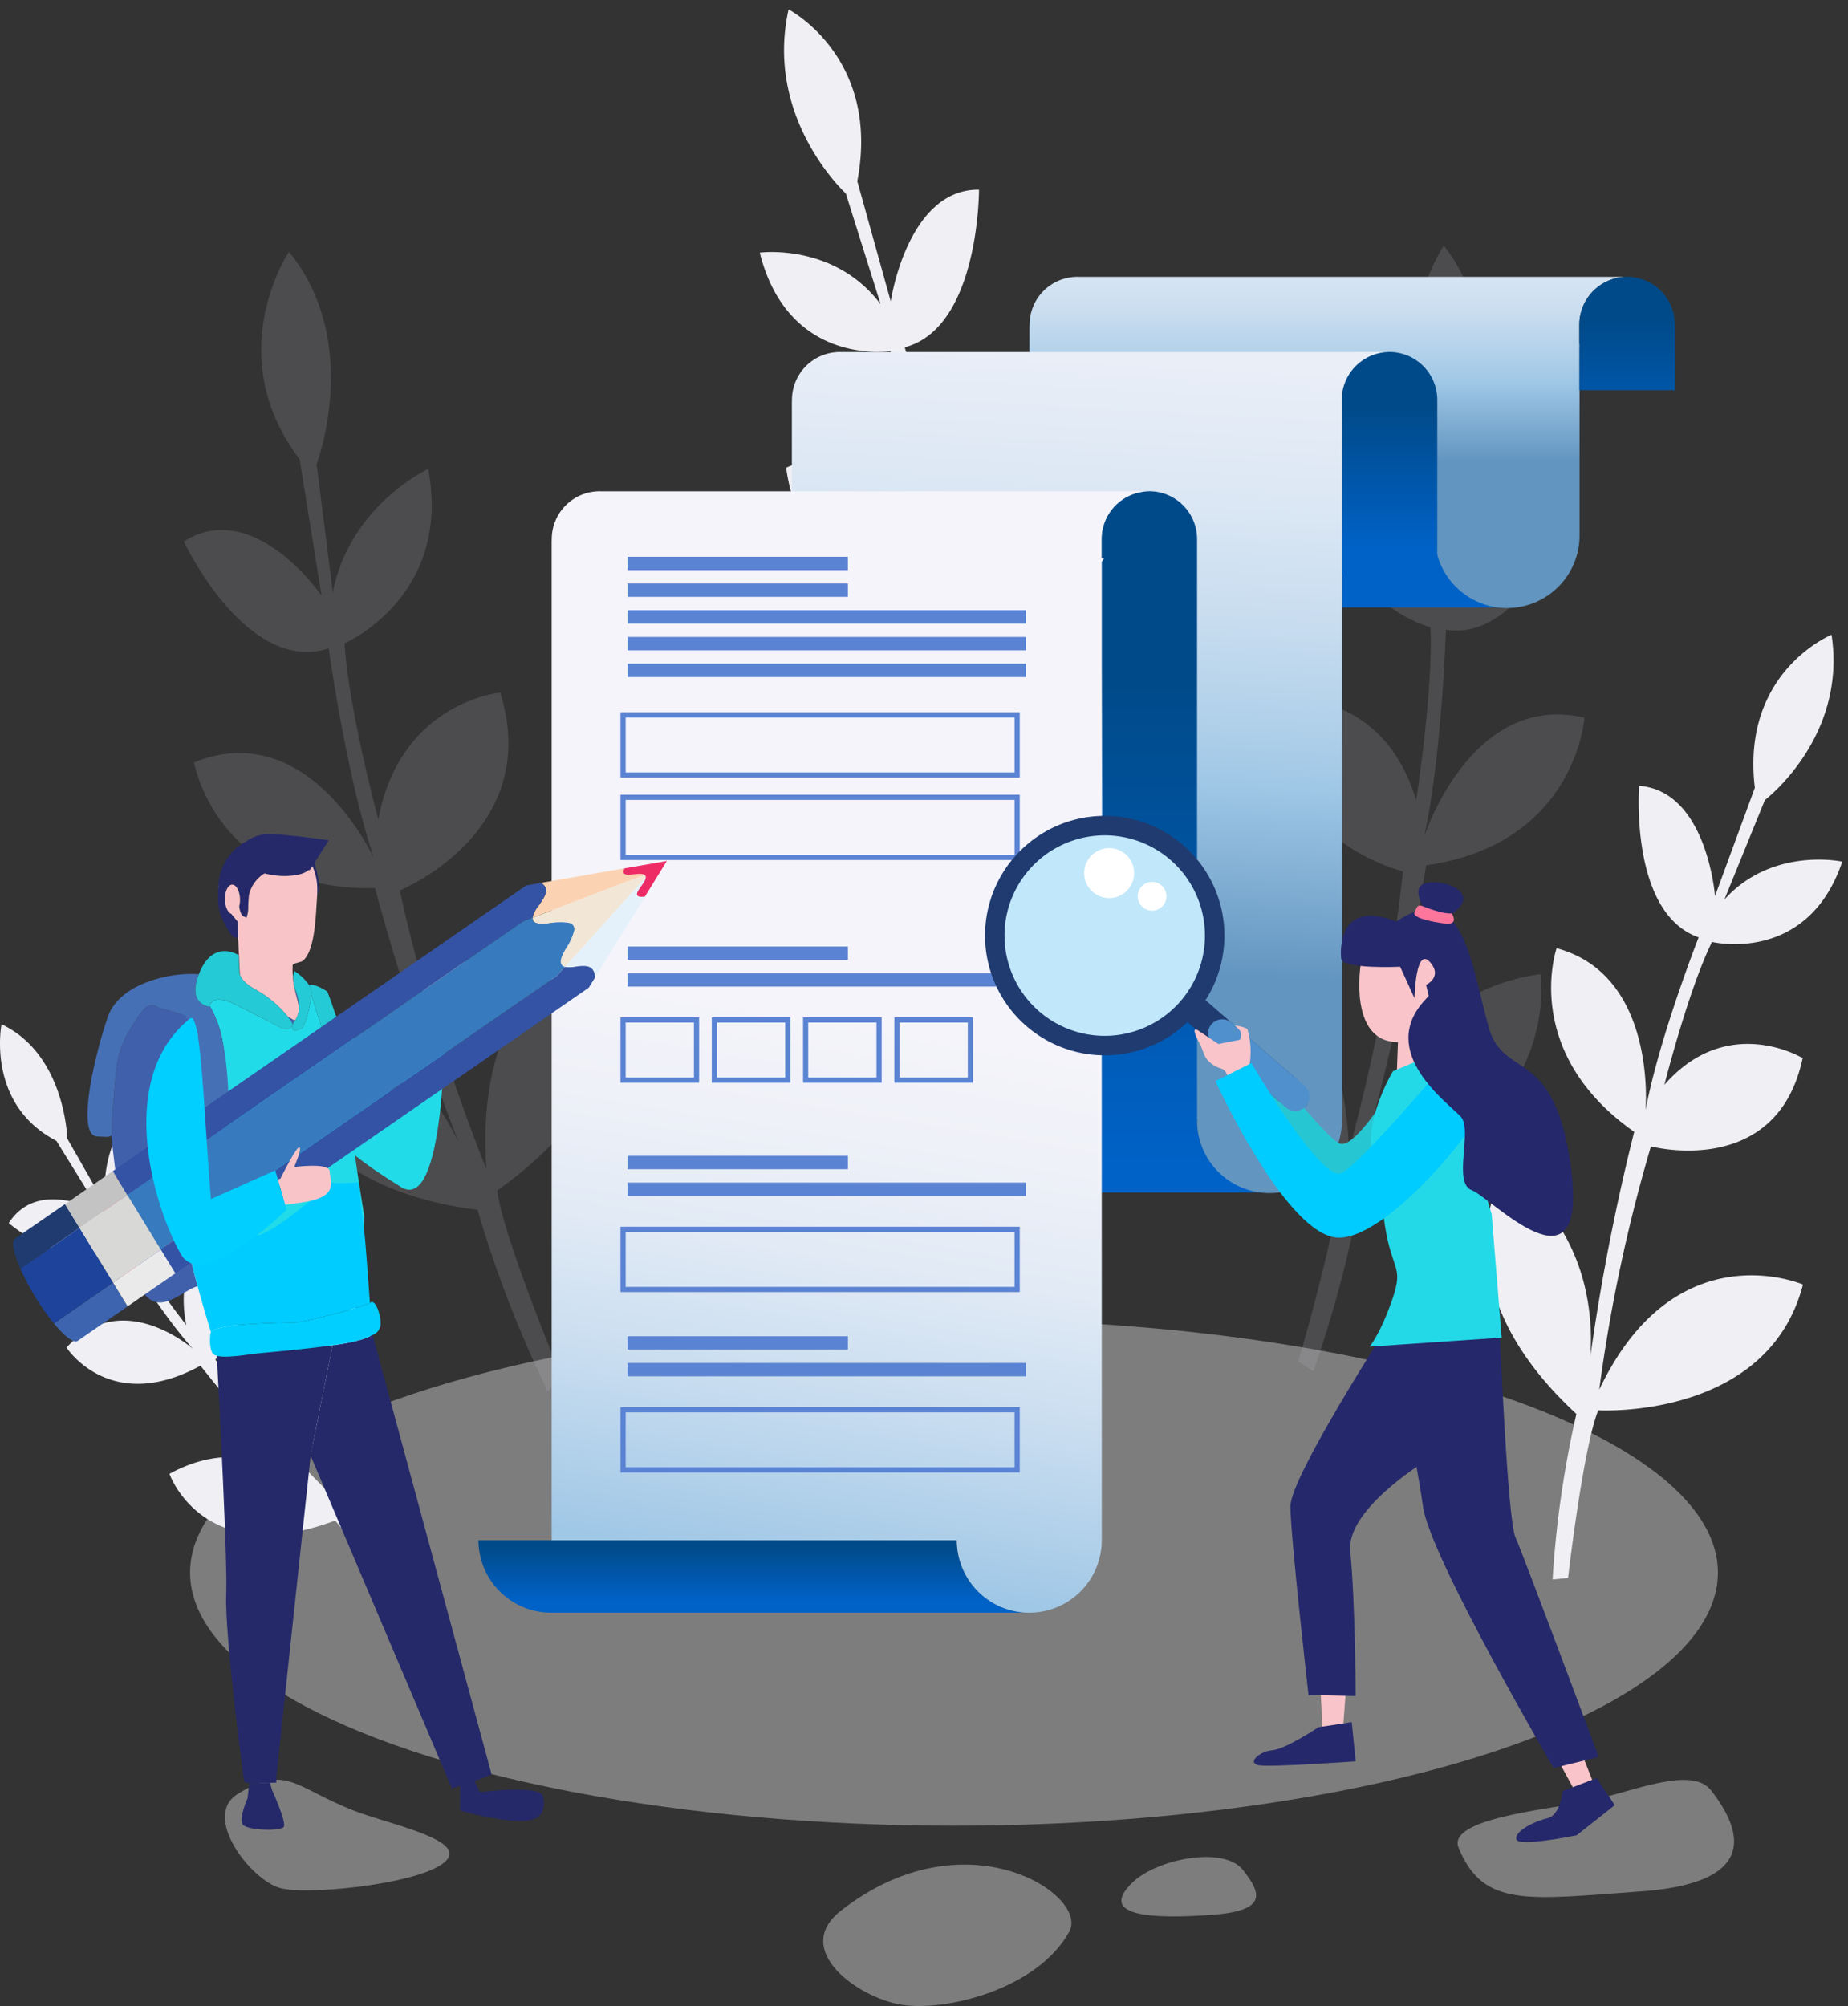 <svg xmlns="http://www.w3.org/2000/svg" xmlns:xlink="http://www.w3.org/1999/xlink" width="356.863" height="387.272" viewBox="0 0 356.863 387.272"><rect x="0" y="0" width="356.863" height="387.272" fill="#333333" stroke="none"/><defs><style>.a{fill:#d1d1d1;opacity:0.47;}.b{fill:#f0eff3;}.c{fill:#b9b8c7;opacity:0.19;}.d{fill:#0f3872;}.e{fill:url(#a);}.f{fill:url(#b);}.g{fill:url(#c);}.h{fill:url(#d);}.i{fill:url(#e);}.j{fill:url(#f);}.k{fill:url(#g);}.l{fill:url(#h);}.m{fill:url(#i);}.n{fill:#5b83d3;}.o{fill:none;stroke:#5b83d3;stroke-miterlimit:10;}.p{fill:#26c7d2;}.q{fill:#c1e8fa;mix-blend-mode:multiply;isolation:isolate;}.r{fill:#203b70;}.s{fill:#5090cc;}.t{fill:#fff;}.u{fill:#fac5ca;}.v{fill:#25286a;}.w{fill:#24d9e7;}.x{fill:#0cf;}.y{fill:#ff769d;}.z{fill:#f9c4c8;}.aa{fill:#22dbe8;}.ab{fill:#4060ab;}.ac{fill:#252969;}.ad{fill:#4161ac;}.ae{fill:#ee4678;}.af{fill:#24cad5;}.ag{fill:#4670b6;}.ah{fill:#00cfff;}.ai{fill:#3d64ae;}.aj{fill:#e5f1fa;}.ak{fill:#fcd3b2;}.al{fill:#f2e6d6;}.am{fill:#1d439a;}.an{fill:#ed2c65;}.ao{fill:#3453a4;}.ap{fill:#eaeaea;}.aq{fill:#c3c3c3;}.ar{fill:#377abd;}.as{fill:#d8d8d7;}</style><linearGradient id="a" x1="0.5" y1="0.519" x2="0.5" y2="-1.752" gradientUnits="objectBoundingBox"><stop offset="0.136" stop-color="#0062c7"/><stop offset="1" stop-color="#004a89"/></linearGradient><linearGradient id="b" x1="0.5" y1="-0.783" x2="0.5" y2="0.587" gradientUnits="objectBoundingBox"><stop offset="0" stop-color="#f4f4fa"/><stop offset="0.271" stop-color="#f1f2f9"/><stop offset="0.425" stop-color="#e9eef7"/><stop offset="0.549" stop-color="#dbe7f4"/><stop offset="0.658" stop-color="#c7dcef"/><stop offset="0.756" stop-color="#aecfe9"/><stop offset="0.804" stop-color="#9fc7e6"/><stop offset="0.979" stop-color="#6295c0"/></linearGradient><linearGradient id="c" x1="0.5" y1="1.845" x2="0.5" y2="0.38" xlink:href="#a"/><linearGradient id="d" x1="0.5" y1="1.104" x2="0.5" y2="0.03" xlink:href="#a"/><linearGradient id="e" x1="0.523" y1="-0.554" x2="0.472" y2="0.762" xlink:href="#b"/><linearGradient id="f" x1="0.5" y1="0.992" x2="0.5" y2="0.252" xlink:href="#a"/><linearGradient id="g" x1="0.5" y1="0.962" x2="0.5" y2="0.078" xlink:href="#a"/><linearGradient id="h" x1="0.5" y1="1.199" x2="0.5" y2="0.3" xlink:href="#a"/><linearGradient id="i" x1="0.499" y1="0.054" x2="0.42" y2="0.961" gradientUnits="objectBoundingBox"><stop offset="0.457" stop-color="#f4f4fa"/><stop offset="0.564" stop-color="#eff1f8"/><stop offset="0.689" stop-color="#e1eaf5"/><stop offset="0.822" stop-color="#c9ddf0"/><stop offset="0.96" stop-color="#a9cce8"/><stop offset="1" stop-color="#9fc7e6"/></linearGradient></defs><g transform="translate(-499.339 -83)"><g transform="translate(499.339 84.827)"><g transform="translate(0 0)"><g transform="translate(36.706 252.904)"><ellipse class="a" cx="147.517" cy="48.868" rx="147.517" ry="48.868"/><path class="a" d="M599.43,857.627c-7.094,4.33,2.49,16.646,8.128,18.191s29.785-1.051,32.512-5.847c2.158-3.8-12.18-6.683-18.288-9.1C610.267,856.328,608.815,851.9,599.43,857.627Z" transform="translate(-590.188 -766.058)"/><path class="a" d="M859.894,900.628c-9.61,7.532,3.287,16.847,11.83,18.169s26.173-3.062,32.268-14.107C907.926,897.565,883.9,881.814,859.894,900.628Z" transform="translate(-734.223 -786.484)"/><path class="a" d="M1131.9,868.059c-2.193-5.408,16.08-7.277,23.784-8.716,9.117-1.7,21.056-7.352,24.984-2.328,6.783,8.674,8.2,17.945-13.546,19.49S1136.642,879.753,1131.9,868.059Z" transform="translate(-886.947 -766.095)"/><path class="a" d="M988.019,893.313c4.756-4.561,17.632-7.079,21.322-2.36,3.453,4.416,4.921,7.866-6.151,8.653S981.048,900,988.019,893.313Z" transform="translate(-806.003 -784.653)"/></g><path class="b" d="M876.97,288.345l-3.115-.587s-1.078-27.146-3.606-35.364c0,0-34.546-.932-39.646-29.765,0,0,26.7-9.217,39.747,25.448,0,0-1.212-26.242-6.843-51.459,0,0-26.036,4.7-29.457-21.032,0,0,15.873-8.159,27.639,7.993,0,0-3.44-20.159-7.519-30.527,0,0-19.666,3.109-25.221-19,0,0,14.424-1.929,23.346,9.972l-6.726-21.4S829.814,108.206,834.517,87.1c0,0,17.85,9.246,13.268,33.158l6.46,23.2s3.19-21.7,17.044-21.565c0,0,.085,26.65-14.346,30.435,0,0,6.467,21.347,8.19,36.847,0,0-.382-28.254,20.455-32.072,0,0,5.814,22.154-18.479,36.779a460.349,460.349,0,0,1,5.842,52.818S868.543,218.627,892.837,204c0,0,12.951,24.427-18.219,49.526A218.446,218.446,0,0,1,876.97,288.345Z" transform="translate(-682.237 -87.104)"/><path class="c" d="M1038.728,406.861l-2.887-1.914s8-27.326,8.241-36.54c0,0-33.876-15.7-29.294-46.42,0,0,29.5,2.3,30.836,42.191,0,0,7.565-26.488,10.413-53.852,0,0-27.335-6.493-22.128-33.419,0,0,18.433-1.283,24.683,19.736,0,0,3.328-21.421,2.754-33.427,0,0-20.5-5.338-18.616-29.591,0,0,14.918,4.263,19.774,19.858l.489-24.052s-10.773-21.018.928-39.889c0,0,14.577,16.788,2.057,38.491l-1.356,25.728s10.4-20.107,24.068-14.049c0,0-8.816,26.409-24.36,23.981,0,0-.729,23.893-4.2,39.969,0,0,9.057-28.124,30.953-22.986,0,0-1.644,24.412-30.57,28.491a482.022,482.022,0,0,1-11.857,54.77s5.015-29.678,33.941-33.757c0,0,4.659,29.715-34.569,41.216A226.293,226.293,0,0,1,1038.728,406.861Z" transform="translate(-785.12 -143.946)"/><path class="b" d="M1157.024,540.689l2.988-.291s2.87-24.977,5.821-32.36c0,0,32.75,1.926,39.539-24.283,0,0-24.635-10.664-39.34,20.289a308.979,308.979,0,0,1,9.98-46.959s24.314,6.437,29.3-17.043c0,0-14.462-8.814-26.7,5.15,0,0,4.628-18.335,9.193-27.578,0,0,18.4,4.457,25.157-15.5,0,0-13.516-2.944-22.768,7.323l7.822-19.213s15.889-12.048,12.877-31.911c0,0-17.519,7.1-14.813,29.544l-7.693,20.9s-1.54-20.29-14.656-21.286c0,0-1.9,24.6,11.5,29.258,0,0-7.573,19.188-10.259,33.36,0,0,2.286-26.055-17.169-31.261,0,0-7.011,19.985,14.979,35.449a414.258,414.258,0,0,0-9.126,48.3s6.085-25.573-15.9-41.036c0,0-13.917,21.509,13.863,47.2A196.778,196.778,0,0,0,1157.024,540.689Z" transform="translate(-857.206 -237.594)"/><path class="c" d="M649.356,412.19l2.8-2.457s-11.312-26.849-12.572-36.314c0,0,33.564-21.876,25.438-52.794,0,0-30.47,7.318-27.505,48.69,0,0-10.769-26.058-16.724-53.809,0,0,27.756-11.276,19.395-38.181,0,0-19.336,1.765-23.549,24.495,0,0-5.8-21.54-6.518-34.022,0,0,20.766-8.941,16.155-33.644,0,0-15.07,6.9-18.424,23.8l-3.135-24.73s8.924-23.486-5.321-40.993c0,0-13.348,19.76,2.06,40.052l4.221,26.314s-13.027-19-26.6-10.461c0,0,12.064,25.766,27.987,20.657,0,0,3.368,24.526,8.738,40.528,0,0-12.5-27.495-34.744-18.526,0,0,4.378,24.907,34.946,24.269a477.508,477.508,0,0,0,18.327,54.514s-8.463-29.776-39.03-29.137c0,0-1.607,31.434,40.5,36.727A223.05,223.05,0,0,0,649.356,412.19Z" transform="translate(-543.585 -145.436)"/><path class="b" d="M580.111,639.206l1.038-2.26s-12.833-12.1-15.782-17.182c0,0,14.24-22.723,2.292-38.128,0,0-15.872,13.389-4.449,36.381a198.478,198.478,0,0,1-22.285-26.034s13.376-14.858,2.233-27.875c0,0-10.748,6.834-7.845,21.223,0,0-8.407-10.689-11.749-17.68,0,0,9.889-11.407,1.428-24.281,0,0-7.081,8.514-5.049,19.279l-7.615-13.334s-.361-16.242-12.695-22.064c0,0-3.066,15.422,10.591,22.5l8.614,13.921s-11.981-7.05-17.81,1.961c0,0,13.013,11.246,21.005,3.508,0,0,7.7,13.145,14.558,20.768,0,0-13.672-12.112-24.406-.246,0,0,8.374,13.062,25.87,3.5a265.416,265.416,0,0,0,23.377,25.958s-11.875-14.644-29.371-5.081c0,0,6.451,18.63,32,9.021A123.168,123.168,0,0,0,580.111,639.206Z" transform="translate(-499.339 -331.338)"/></g></g><g transform="translate(591.725 83)"><g transform="translate(92.267)"><path class="d" d="M1301.018,83c-.017.018-.032.037-.049.054.006-.006.014-.009.019-.015S1301.007,83.012,1301.018,83Z" transform="translate(-1128.808 -83)"/><g transform="translate(0 53.437)"><path class="e" d="M1006.572,315.024l-78.243.779-14.143-.779a14.032,14.032,0,0,0,13.991,13.991h92.386A14.032,14.032,0,0,1,1006.572,315.024Z" transform="translate(-914.186 -265.185)"/><path class="f" d="M1052.147,212.278a9.246,9.246,0,0,1,8.967-9.211H955.457c-.086,0-.169-.013-.256-.013s-.17.011-.256.013a9.246,9.246,0,0,0-8.967,9.211v.19l-.018.019v38.54l78.243,1.867a13.991,13.991,0,1,0,27.981,0V216.7l.447-.676h-.485Z" transform="translate(-931.817 -203.054)"/><path class="g" d="M1193.746,203.054c-.086,0-.17.011-.256.013a9.246,9.246,0,0,0-8.967,9.211v12.658h18.446V212.278A9.25,9.25,0,0,0,1193.746,203.054Z" transform="translate(-1064.193 -203.054)"/></g></g><g transform="translate(46.384 67.953)"><path class="d" d="M1197.937,336.738c-.017.018-.032.037-.049.054.006-.006.014-.009.02-.015S1197.926,336.75,1197.937,336.738Z" transform="translate(-1025.727 -291.75)"/><path class="h" d="M903.491,459.217l-78.243-87.872L811.1,459.217A14.032,14.032,0,0,0,825.1,473.208h92.386A14.032,14.032,0,0,1,903.491,459.217Z" transform="translate(-811.105 -310.953)"/><path class="i" d="M949.066,244.89a9.246,9.246,0,0,1,8.967-9.211H852.376c-.086,0-.169-.013-.255-.013s-.17.011-.256.013a9.246,9.246,0,0,0-8.967,9.211v.19l-.018.019v50.96l78.243,87.872a13.991,13.991,0,1,0,27.981,0V249.312l.447-.676h-.485Z" transform="translate(-828.736 -235.666)"/><path class="j" d="M1090.665,235.666c-.086,0-.17.011-.256.013a9.246,9.246,0,0,0-8.967,9.211v33.724h18.446V244.89A9.25,9.25,0,0,0,1090.665,235.666Z" transform="translate(-961.112 -235.666)"/></g><g transform="translate(0 94.833)"><path class="k" d="M799.283,751.032H706.9a14.032,14.032,0,0,0,13.991,13.991h92.386A14.032,14.032,0,0,1,799.283,751.032Z" transform="translate(-706.896 -548.517)"/><path class="l" d="M986.456,296.055c-.086,0-.17.011-.255.013a9.246,9.246,0,0,0-8.968,9.211v24.63l.485,87.872h17.961v-112.5A9.25,9.25,0,0,0,986.456,296.055Z" transform="translate(-856.903 -296.055)"/></g><g transform="translate(14.143 94.833)"><path class="d" d="M1093.68,716.479c.006-.005.014-.009.02-.015s.018-.028.029-.039C1093.712,716.443,1093.7,716.461,1093.68,716.479Z" transform="translate(-935.662 -529.314)"/><path class="m" d="M747.911,296.055c-.086,0-.17.011-.255.013a9.245,9.245,0,0,0-8.968,9.21v.19l-.018.019V498.57h78.244a13.99,13.99,0,1,0,27.981,0V309.7l.448-.676h-.486v-3.746a9.245,9.245,0,0,1,8.968-9.21H748.167C748.081,296.066,748,296.055,747.911,296.055Z" transform="translate(-738.67 -296.055)"/></g><rect class="n" width="42.565" height="2.58" transform="translate(28.791 107.488)"/><rect class="n" width="42.565" height="2.58" transform="translate(28.791 112.648)"/><rect class="n" width="76.961" height="2.58" transform="translate(28.791 117.807)"/><rect class="n" width="42.565" height="2.58" transform="translate(28.791 182.729)"/><rect class="n" width="76.961" height="2.58" transform="translate(28.791 187.889)"/><rect class="n" width="42.565" height="2.58" transform="translate(28.791 223.145)"/><rect class="n" width="76.961" height="2.58" transform="translate(28.791 228.304)"/><rect class="n" width="76.961" height="2.58" transform="translate(28.791 122.967)"/><rect class="n" width="76.961" height="2.58" transform="translate(28.791 128.126)"/><rect class="o" width="76.101" height="11.609" transform="translate(27.931 138.015)"/><rect class="o" width="76.101" height="11.609" transform="translate(27.931 153.923)"/><rect class="o" width="76.101" height="11.609" transform="translate(27.931 237.333)"/><rect class="n" width="42.565" height="2.58" transform="translate(28.791 257.97)"/><rect class="n" width="76.961" height="2.58" transform="translate(28.791 263.13)"/><rect class="o" width="76.101" height="11.609" transform="translate(27.931 272.159)"/><rect class="o" width="14.183" height="11.609" transform="translate(27.931 196.918)"/><rect class="o" width="14.183" height="11.609" transform="translate(45.559 196.918)"/><rect class="o" width="14.183" height="11.609" transform="translate(63.187 196.918)"/><rect class="o" width="14.183" height="11.609" transform="translate(80.815 196.918)"/></g><g transform="translate(687.914 237.576)"><path class="p" d="M1064.45,549.861s-5.833,9.332-8.457,8.457S1041.12,541.7,1041.12,541.7l-4.958,7,18.372,23.622,10.79-9.915Z" transform="translate(-985.792 -492.101)"/><g transform="translate(0)"><g transform="translate(0)"><circle class="q" cx="20.865" cy="20.865" r="20.865" transform="translate(0 39.743) rotate(-72.25)"/><g transform="translate(1.644 2.93)"><path class="r" d="M948.139,436.92a23.113,23.113,0,1,0,17.624,39.774l17.443,15.09c1.15.995,4.513,2.2,5.508,1.052s-.884-4.336-2.035-5.331L971.91,474.728l-2.642-2.286a23.114,23.114,0,0,0-21.128-35.522Zm3.063,42.356a19.353,19.353,0,1,1,17.907-20.7A19.354,19.354,0,0,1,951.2,479.275Z" transform="translate(-926.693 -436.859)"/><path class="s" d="M1042.363,541.839h0a2.754,2.754,0,0,1-3.884.281l-14.086-12.185a2.754,2.754,0,0,1-.281-3.885h0a2.754,2.754,0,0,1,3.885-.281l14.086,12.185A2.754,2.754,0,0,1,1042.363,541.839Z" transform="translate(-980.377 -485.822)"/></g></g><path class="t" d="M979.31,456.368a4.821,4.821,0,1,1-4.079-5.463A4.821,4.821,0,0,1,979.31,456.368Z" transform="translate(-948.922 -441.694)"/><path class="t" d="M998.453,468.684a2.773,2.773,0,1,1-2.346-3.142A2.773,2.773,0,0,1,998.453,468.684Z" transform="translate(-961.806 -449.828)"/></g><path class="u" d="M1028.14,535.832a15.814,15.814,0,0,0-.3-7.2c-.156-.483-2.189-.813-2.374-.816s1.007.911,1.038,1.261a3.268,3.268,0,0,1-.021,1.167.434.434,0,0,1-.333.362l-3.949.77-3.783-2.522s-1.977-1.526.208,2.514c.618,1.144.62,2.074,1.5,3.123a5.471,5.471,0,0,0,2.671,1.632c1.918.808,1.214,4.237,1.214,4.237Z" transform="translate(-975.493 -484.402)"/><g transform="translate(46.127 15.753)"><path class="u" d="M1077.105,816.586l-.582,7.753-3.877-.388-.388-7.947Z" transform="translate(-1051.948 -660.066)"/><path class="u" d="M1178.638,840.523l2.853,7.233-3.659,1.339-3.81-6.985Z" transform="translate(-1108.416 -673.671)"/><path class="v" d="M1062.227,829.94l-6.4.969s-6.4,4.265-8.916,4.458-5.04,2.52-2.52,2.907S1063,837.5,1063,837.5Z" transform="translate(-1035.907 -667.798)"/><path class="v" d="M1091,679.172s-21.226,11.264-20.257,20.955,1.048,27.915,1.048,27.915l-9.11-.194s-3.489-30.625-3.489-36.44,19.6-36.022,19.6-36.022Z" transform="translate(-1044.7 -570.941)"/><path class="v" d="M1172.689,854.183l-6.59,2.52s-.388,4.652-2.908,5.234-6.4,2.52-6.009,4.071,11.63-.775,11.63-.775l7.366-5.815Z" transform="translate(-1099.056 -681.25)"/><path class="v" d="M1123.295,656.917s1.545,37.806,3.1,41.3,16.093,42.439,16.093,42.439l-8.722,2.132s-23.841-40.7-25.2-50.4-6.541-35.44-6.541-35.44Z" transform="translate(-1068.464 -571.79)"/><path class="u" d="M1089.351,498.845s-2.52,15.119,7.172,15.119l-.388,10.467,8.916-3.876-.582-23.066-11.824-.387Z" transform="translate(-1061.269 -483.109)"/><path class="v" d="M1092.516,490.039s-11.2.535-11.395-1.6-.27-10.8,9.615-7.5,13.568,3.3,12.6,7.947-2.714,10.273-2.714,10.273l-1.938-.775-1.163-4.845s2.9-1.353,1.163-3.877c-3.186-4.626-3.4,6.449-3.4,6.449Z" transform="translate(-1056.839 -473.73)"/><path class="w" d="M1107.715,538.47l-9.691,4.071s-4.088,6.814-4.253,13.059c-.149,5.637,1.888,10.319,2.449,14.909,1.346,11,4.117,9.081,1.636,16.215-2.32,6.669-4.35,8.989-4.35,8.989l25.516-1.74-1.929-23.783Z" transform="translate(-1063.739 -506.064)"/><path class="x" d="M1071.38,543.26s-16.561,19.679-20.422,21.61c-3.8,1.9-17.378-21.24-17.378-21.24l-6.951,3.475s12.872,28.139,22.785,30.122c9.654,1.931,29.72-23.5,28.751-25.633S1073.318,544.423,1071.38,543.26Z" transform="translate(-1026.628 -508.722)"/><path class="v" d="M1100.664,485.847s14.63-1.394,4.877,8.825,4.412,20.2,6.735,22.759-1.626,12.772,2.09,14.166,22.245,21.168,19.275-3.483c-2.977-24.711-13.1-17.554-16-27.976-3.368-12.111-4.891-28.459-17.212-20.793l-4.877,2.787Z" transform="translate(-1064.875 -472.163)"/><path class="v" d="M1117.422,473.15s-4.877-6.038-1.626-7.2,10.218,1.394,6.5,4.877S1117.422,473.15,1117.422,473.15Z" transform="translate(-1075.487 -465.667)"/><path class="y" d="M1114.476,475.842s3.824,1.6,5.692,1.423c0,0,1.512,2.312-1.334,1.956s-6.314-1.156-5.869-2.134S1113.5,475.486,1114.476,475.842Z" transform="translate(-1074.514 -471.256)"/></g></g><g transform="translate(501.884 244.042)"><path class="z" d="M686.614,493.775c-.608-.362-4.661,5.669-4.661,5.669l-.507-1.327c-.709-2.9-2.33-1.086-2.33-1.086a48.992,48.992,0,0,1,1.925,5.911,22.59,22.59,0,0,1,.125,2.563c.148-.247.277-.392.381-.392l3.394,2.258c1.452-1.91,3.476-4.842,4.1-7.083A6.2,6.2,0,0,0,686.614,493.775Z" transform="translate(-601.641 -471.968)"/><path class="aa" d="M658.11,517.265c-1.577,2.644-5.36,18.091-5.36,18.091-3.344-7.238-15.185-20.405-15.185-20.405l.1.557c.008.011,5.929,7.878,6.874,21.427.116,1.665-3.138,4.174-3.067,5.875,3.219,3.78,11.4,8.622,11.646,8.8,9.124,6.622,8.815-32.449,8.815-32.449l-.051-.034-3.393-2.258C658.388,516.873,658.258,517.017,658.11,517.265Z" transform="translate(-578.584 -483.727)"/><path class="ab" d="M547.958,538.076c.684-6.718.342-9.441,3.077-14.162,4.317-7.448,4.617-4.539,6.327-4.358a36.518,36.518,0,0,1,3.661,1.075l3.726.218c-3.106,1.22-5.405,12.2-3.613,15.313.68,1.181-3.094-.636-1.014,3.271.435,6.128.969,12.9,1.548,18.571a16.387,16.387,0,0,1-.889,3.674c-.684.363-4.446,1.453-3.419,2.905s1.026,3.45,4.1,2.179a2.955,2.955,0,0,0,1.143-1.022c.077.506.154.992.231,1.43.251,1.429.812,3.66,1.451,6.008-3.182.7-8.274,7.233-11.7-1.019a.905.905,0,0,0,.5-1.222s-2.906-7.807-2.906-9.986a94.339,94.339,0,0,0-1.368-9.441c-.085.03-.186.068-.3.109-.362-2.692-.667-5.266-.912-7.626C547.95,543.415,547.57,541.885,547.958,538.076Z" transform="translate(-528.666 -485.889)"/><path class="ac" d="M609.62,856.259l.43,1.459s2.853,6.228,2.219,7.069-7.133.674-7.926-.5.951-5.049.951-5.049l.338-2.964C606.713,856.348,608.449,856.3,609.62,856.259Z" transform="translate(-560.035 -673.116)"/><path class="ac" d="M638.341,664a39.02,39.02,0,0,0,5.4-1.048,13.664,13.664,0,0,0,2.336-.938l22.973,84.826a32.943,32.943,0,0,1-3.287,1.26l1.022,2.171s11.73-1.515,12.205.842.159,5.049-5.231,4.713a52.621,52.621,0,0,1-10.778-2.02v-4.771c-.935.307-1.6.517-1.6.517l-27.275-64.22.022-.21Z" transform="translate(-576.665 -565.328)"/><path class="aa" d="M589.349,516.107c1.086.508,5.5,2.789,7.13,3.586s3.378,2.258,4.378.664c-.5,1.461,1.5.93,2,.4.445-.473,1.482-4.2,1.618-6.328,1.4,4.549,5.457,16.887,6.022,18.836.684,2.36,1.71,7.081,1.71,7.081s.128-.315.286-.761l.12,1.149c-.709-.334,2.056,15.944,2.089,16.469.417,6.63-9.918,8.945-13.615,11.068,2.076-1.455-15.317-.452-15.317-.452-.589-.625-1.263-39.6-5.272-47.211.152-2.328,7.218,5.623,7.085,4.305a21.379,21.379,0,0,0-2.71-8.307C585,516.094,585.69,514.392,589.349,516.107Z" transform="translate(-546.92 -483.436)"/><path class="ad" d="M627.03,511.289a10.091,10.091,0,0,1,.922,3.987c-.189-1.167-.638-2.618-.926-3.988Z" transform="translate(-572.736 -481.695)"/><path class="ad" d="M624.184,523.919l1.184.682a1.47,1.47,0,0,0,.3-.041,2.349,2.349,0,0,0-.571,1.064C625.219,525.429,624.858,524.771,624.184,523.919Z" transform="translate(-571.159 -488.703)"/><path class="ad" d="M619.372,590.734c-.635.242-1.082.318-1.239.151A4.2,4.2,0,0,0,619.372,590.734Z" transform="translate(-567.802 -525.778)"/><path class="ad" d="M577.277,583.668c-.579-5.673-1.113-12.443-1.548-18.571,1.1,2.075,2.326,4.353,3.591,6.662C578.6,576.178,577.849,580.651,577.277,583.668Z" transform="translate(-544.272 -511.553)"/><path class="x" d="M581.314,607.254c2.033-2.75,3.771-9.9,4.493-13.594,3.33,5.786,6.441,10.62,7.871,11.172,2.033.785,9.361-5.075,15.123-10.1a40.25,40.25,0,0,0,5.306-.119c.548,5.171,1.023,9.553,1.086,9.821.117.5.744,9.033,1.063,13.456-1.287.841-11.724,3.416-13.447,3.677-1.683.255-15.918.019-17.244,2.017-.55-1.819-1.642-5.476-2.571-8.892-.639-2.348-1.2-4.579-1.451-6.008C581.468,608.246,581.391,607.76,581.314,607.254Z" transform="translate(-547.371 -527.402)"/><path class="z" d="M594.324,464.283c.016-.1.037-.2.057-.305v.01C594.361,464.086,594.34,464.184,594.324,464.283Z" transform="translate(-554.59 -455.443)"/><path class="z" d="M594.028,467.682c0-.3,0-.607.021-.9.008.048.021.1.031.144C594.061,467.159,594.044,467.414,594.028,467.682Z" transform="translate(-554.425 -456.996)"/><path class="ac" d="M613.082,455.15c0-.025,0-.048,0-.072a10.558,10.558,0,0,0-.941-4.094l-.458.722-.365.092c-.817.689-2.211,1.032-4.309,1.089a15.873,15.873,0,0,1-4.117-.5,6.537,6.537,0,0,0-3,4.237c-.009.1-.143,1.687-.13,2.229a5.345,5.345,0,0,1-.354,2.075,3.739,3.739,0,0,0-.465-.222c-.614-.235-.843-1.272-.929-1.946a5.049,5.049,0,0,0,.154-1.4c-.038-1.568-.72-2.822-1.523-2.8s-1.424,1.311-1.386,2.879c.033,1.381.566,2.517,1.241,2.754h0l.976,1.2.26.32.044,2.873a.615.615,0,0,1-.77.154c-.813-.506-2.138-3.291-2.138-3.291a8.343,8.343,0,0,1-.8-2.442,16.385,16.385,0,0,1-.1-3.521c.016-.268.033-.523.052-.761-.009-.048-.022-.1-.031-.144v-.009c0-.051.012-.1.016-.151q.033-.395.093-.781c.016-.1.037-.2.056-.3v-.01c.007-.059.012-.1.012-.1h.007c.034-.17.07-.338.111-.5q.044-.176.094-.348c.053-.184.111-.365.173-.545.037-.109.074-.219.116-.326.076-.2.16-.392.247-.584.037-.081.069-.163.107-.243q.191-.391.412-.762c.049-.083.1-.162.156-.243.105-.166.213-.331.327-.49.071-.1.145-.193.219-.288.106-.136.214-.27.325-.4.082-.095.164-.189.249-.28.117-.126.238-.247.36-.366.086-.083.17-.169.259-.249.154-.139.315-.27.477-.4.1-.083.21-.164.318-.243.178-.13.359-.256.546-.373.105-.066.215-.126.323-.187s.2-.118.3-.172a6.516,6.516,0,0,1,.73-.46l.023-.044.191-.073a8.754,8.754,0,0,1,2-.714c1.859-.623,13.068,1.054,13.068,1.054l-2.756,4.338c.474,1.567,1.071,3.975.762,5.377l-.275,1.249c.041-.631.057-1.2.045-1.69C613.087,455.227,613.083,455.19,613.082,455.15Z" transform="translate(-554.369 -444.802)"/><path class="z" d="M611.248,486.09a3.718,3.718,0,0,1-.153.948,4.407,4.407,0,0,1-.555,1.326,1.476,1.476,0,0,1-.3.041l-1.184-.682a20.969,20.969,0,0,0-5.967-5.069c-2.274-1.207-3.029-2.314-3.273-3l-.333-6.7-.029.033-.011-.7-.044-2.873-.26-.32-.976-1.2h0c-.675-.237-1.207-1.373-1.241-2.754-.038-1.568.583-2.857,1.387-2.879s1.485,1.232,1.523,2.8a5.052,5.052,0,0,1-.154,1.4c.086.674.315,1.711.929,1.946a3.726,3.726,0,0,1,.465.222,5.347,5.347,0,0,0,.354-2.075c-.013-.541.121-2.129.13-2.229a6.538,6.538,0,0,1,3-4.237,15.874,15.874,0,0,0,4.117.5c2.1-.057,3.492-.4,4.309-1.089l.365-.092.458-.722a10.561,10.561,0,0,1,.941,4.094c0,.024,0,.048,0,.072,0,.04.005.077.006.12.012.485,0,1.059-.045,1.69-.266,4.066-.426,10.378-2.752,12.3-.357.295-1.939.439-1.955.868-.071,1.925.068,2.039.068,2.039a9.36,9.36,0,0,0,.254,2.231C610.61,483.472,611.059,484.923,611.248,486.09Z" transform="translate(-556.032 -452.509)"/><path class="ac" d="M602.232,667.948c1.8-.167,8.4-.742,13.521-1.477l-4.212,21.124-.022.21L604.939,749.4l-.054,1.493s-.507.028-1.222.056c-1.171.045-2.907.089-3.988.01-.551-.04-.934-.112-.972-.234-.159-.5-3.8-28.443-3.488-36.017.268-6.411-1.321-36.972-1.815-46.2C595.277,669.028,599.584,668.193,602.232,667.948Z" transform="translate(-554.078 -567.804)"/><path class="ae" d="M579.047,586.116c-.722,3.7-2.461,10.844-4.493,13.594a2.955,2.955,0,0,1-1.143,1.022c-3.078,1.271-3.078-.726-4.1-2.179s2.736-2.542,3.419-2.905a16.4,16.4,0,0,0,.889-3.674c.573-3.017,1.321-7.49,2.043-11.909C576.776,582.106,577.924,584.164,579.047,586.116Z" transform="translate(-540.611 -519.858)"/><path class="af" d="M642.045,536.739c-.051.157-.1.308-.151.445-.158.446-.286.761-.286.761s-1.026-4.721-1.71-7.081c-.565-1.95-4.624-14.287-6.022-18.836a5.616,5.616,0,0,0,.008-.711,2.59,2.59,0,0,0-.4-1.133c.36-.272,1.868.145,3.508,1.253,0,0,.187.473.491,1.312a89.175,89.175,0,0,1,4.981,21.927A6.6,6.6,0,0,1,642.045,536.739Z" transform="translate(-576.319 -481.037)"/><path class="ag" d="M541.213,513.743c2.282-6.621,12.334-8.7,17.6-8.262-2.3,5.9,2.064,6.265,2.064,6.265a1.37,1.37,0,0,1,.026-.137c1.359,2.273,3.45,6.716,3.662,19.365.022,1.326-3.678,16.645-3.829,18.974-2.461-4.67-1.895-32.6-2.193-33.094a6.342,6.342,0,0,0-1.757-2.333c-.228-.416-.439-.794-.626-1.121-.284-.061-.57-.135-.856-.216a36.513,36.513,0,0,0-3.661-1.075c-1.71-.182-2.011-3.09-6.327,4.358-2.736,4.72-2.394,7.444-3.077,14.162-.388,3.809-.008,5.34-.353,5.919-.263.443-.948.333-2.725.254C535.057,536.62,538.648,521.187,541.213,513.743Z" transform="translate(-522.947 -478.442)"/><path class="ae" d="M547.846,601.673c0,2.179,2.907,9.986,2.907,9.986a.905.905,0,0,1-.5,1.222,3.856,3.856,0,0,1-1.381.412c-2.565.363-3.762-7.988-5.13-13.8-1.255-5.331,1.229-6.685,2.44-7.153.109-.042.211-.08.3-.109A94.344,94.344,0,0,1,547.846,601.673Z" transform="translate(-526.331 -526.61)"/><path class="af" d="M595.989,503.093a20.967,20.967,0,0,1,5.967,5.069c.674.852,1.035,1.51.913,1.7-1,1.594-2.752.133-4.378-.664s-6.045-3.077-7.13-3.586c-3.659-1.715-4.351-.012-4.473.5a1.385,1.385,0,0,0-.026.137s-4.368-.366-2.064-6.265c.063-.161.111-.31.184-.479,2.752-6.375,7.505-3.187,7.505-3.187l.125,3.055a1.475,1.475,0,0,0,.1.718C592.961,500.779,593.715,501.886,595.989,503.093Z" transform="translate(-548.932 -472.946)"/><path class="af" d="M629.755,508.739c-.135,2.127-1.172,5.855-1.618,6.328-.5.531-2.5,1.063-2-.4a2.348,2.348,0,0,1,.571-1.064,4.4,4.4,0,0,0,.555-1.326,3.721,3.721,0,0,0,.153-.948,10.091,10.091,0,0,0-.922-3.987l-.259-2.232.277-.935a10.451,10.451,0,0,1,2.851,2.719,2.59,2.59,0,0,1,.4,1.133A5.616,5.616,0,0,1,629.755,508.739Z" transform="translate(-572.198 -477.748)"/><path class="ah" d="M607.887,651.565c1.724-.261,12.16-2.836,13.447-3.678.021-.014.047-.028.063-.041,1-.8,2,2.391,2,3.719a2.375,2.375,0,0,1-1.542,2.515,13.662,13.662,0,0,1-2.336.938,39.037,39.037,0,0,1-5.4,1.048c-5.125.735-11.717,1.31-13.521,1.477-2.648.245-6.955,1.08-8.832.555a2.114,2.114,0,0,1-.436-.164c-.9-.488-.97-2.554-.795-4.1a.583.583,0,0,1,.1-.25C591.969,651.584,606.2,651.82,607.887,651.565Z" transform="translate(-552.448 -557.399)"/><g transform="translate(0 5.174)"><path class="ai" d="M527.31,650.547l9.653-6.668-2.811-4.587-7.888,5.45L524.5,645.96l-1.764,1.219C524.794,649.679,526.568,651.059,527.31,650.547Z" transform="translate(-514.866 -557.896)"/><path class="r" d="M506.456,617.738l1.764-1.219,1.764-1.219,7.888-5.45-2.811-4.587-9.652,6.668C504.667,612.445,505.137,614.726,506.456,617.738Z" transform="translate(-505.057 -539.015)"/><path class="aj" d="M758.383,466.914c-.431-.745,1.717-2.518,1.636-3.525l-11.957,13.284-2.378,2.642-1.285,1.427a6.075,6.075,0,0,0,2.124-.059c1.245-.159,2.561-.306,3.236.558a2.713,2.713,0,0,1,.475,1.529l.784-1.272,8.849-14.356C759.173,467.274,758.568,467.232,758.383,466.914Z" transform="translate(-637.865 -460.29)"/><path class="ak" d="M732.86,463.333c.427,1-.492,2.286-1.337,3.5a5.534,5.534,0,0,0-1.179,2.326l2.11-.807,3.238-1.238,16.3-6.233c-.837-.612-3.649.467-4.045-.369a1.044,1.044,0,0,1,.194-.9l-15.408,2.68-.759.132A2.052,2.052,0,0,1,732.86,463.333Z" transform="translate(-630.067 -458.194)"/><path class="al" d="M733.6,471.817a10.576,10.576,0,0,1,3.967-.048,1.278,1.278,0,0,1,.7.544,1.385,1.385,0,0,1,.151.843,12.075,12.075,0,0,1-1.723,3.709c-.661,1.179-1.159,2.274-.714,2.948a1.032,1.032,0,0,0,.618.42l1.285-1.427,2.378-2.642,11.957-13.284a.566.566,0,0,0-.059-.218.539.539,0,0,0-.169-.191l-16.3,6.233-3.238,1.238-2.11.807a.994.994,0,0,0,.1.52C730.836,472.024,732.149,471.97,733.6,471.817Z" transform="translate(-630.064 -459.78)"/><path class="am" d="M511.11,628.96a45.325,45.325,0,0,0,3.56,5.055l1.764-1.219,1.764-1.219,7.888-5.449-6.47-10.559-7.888,5.45-1.764,1.219-1.764,1.219A46.317,46.317,0,0,0,511.11,628.96Z" transform="translate(-506.8 -544.733)"/><path class="an" d="M769.838,458.748c.4.835,3.207-.243,4.045.369a.54.54,0,0,1,.169.191.566.566,0,0,1,.059.218c.081,1.007-2.067,2.78-1.636,3.525.184.318.79.36,1.484.228l4.224-6.852-8.15,1.418A1.045,1.045,0,0,0,769.838,458.748Z" transform="translate(-651.957 -456.426)"/><path class="ao" d="M652.494,502.65c-.675-.864-1.991-.717-3.236-.558a6.075,6.075,0,0,1-2.124.059l-.915,1.017-.673.747-76.434,52.805,2.811,4.587,78.9-54.509.926-.64,1.22-1.979A2.714,2.714,0,0,0,652.494,502.65Z" transform="translate(-540.6 -481.698)"/><path class="ap" d="M548.385,631.345l2.811,4.587,9.226-6.374-2.811-4.587Z" transform="translate(-529.099 -549.95)"/><path class="aq" d="M539.57,595.531l-2.811-4.587-9.226,6.374,2.811,4.587Z" transform="translate(-517.529 -531.069)"/><path class="ao" d="M551.072,526.162l76.434-52.805.118-.045,1.684-.644a5.534,5.534,0,0,1,1.179-2.326c.845-1.216,1.764-2.5,1.337-3.5a2.052,2.052,0,0,0-.884-.909l-2.852.5-2.383,1.646-77.443,53.5Z" transform="translate(-529.03 -461.7)"/><path class="ar" d="M637.48,492.315l.673-.747.915-1.017a1.032,1.032,0,0,1-.618-.42c-.445-.674.054-1.768.714-2.948a12.074,12.074,0,0,0,1.723-3.709,1.384,1.384,0,0,0-.151-.843,1.278,1.278,0,0,0-.7-.544,10.578,10.578,0,0,0-3.967.048c-1.452.153-2.765.207-3.158-.549a.993.993,0,0,1-.1-.52l-1.684.644-.118.045-76.434,52.805,6.47,10.559Z" transform="translate(-532.535 -470.099)"/><path class="as" d="M540.318,618.182l9.226-6.374-6.47-10.559-9.226,6.374Z" transform="translate(-521.033 -536.787)"/></g><path class="z" d="M619.971,586.805l-.083.031,1.4,4.889c.62-.079,1.323-.176,2.122-.295.492-.073,1.008-.152,1.575-.243,6.929-1.112,4.905-4.172,4.905-5.933s-6.852-.835-6.852-.835,1.557-3.523,1.012-3.8c-.254-.13-1.066,1.172-1.861,2.6-.911,1.633-1.8,3.429-1.8,3.429Z" transform="translate(-568.776 -520.161)"/><path class="ah" d="M589.23,562.2c.429-.4.671-.632.671-.632l-.271-.946-1.4-4.889-.507-1.768L575.314,559.5c-1.188-13.7-1.75-32.685-3.49-34.755a.366.366,0,0,0-.571-.084c-15.416,12.422-5.757,39.092-1.552,45.766a3.445,3.445,0,0,0,2.866,1.649C577.788,572.4,586.726,564.513,589.23,562.2Z" transform="translate(-537.116 -489.056)"/></g></g></svg>